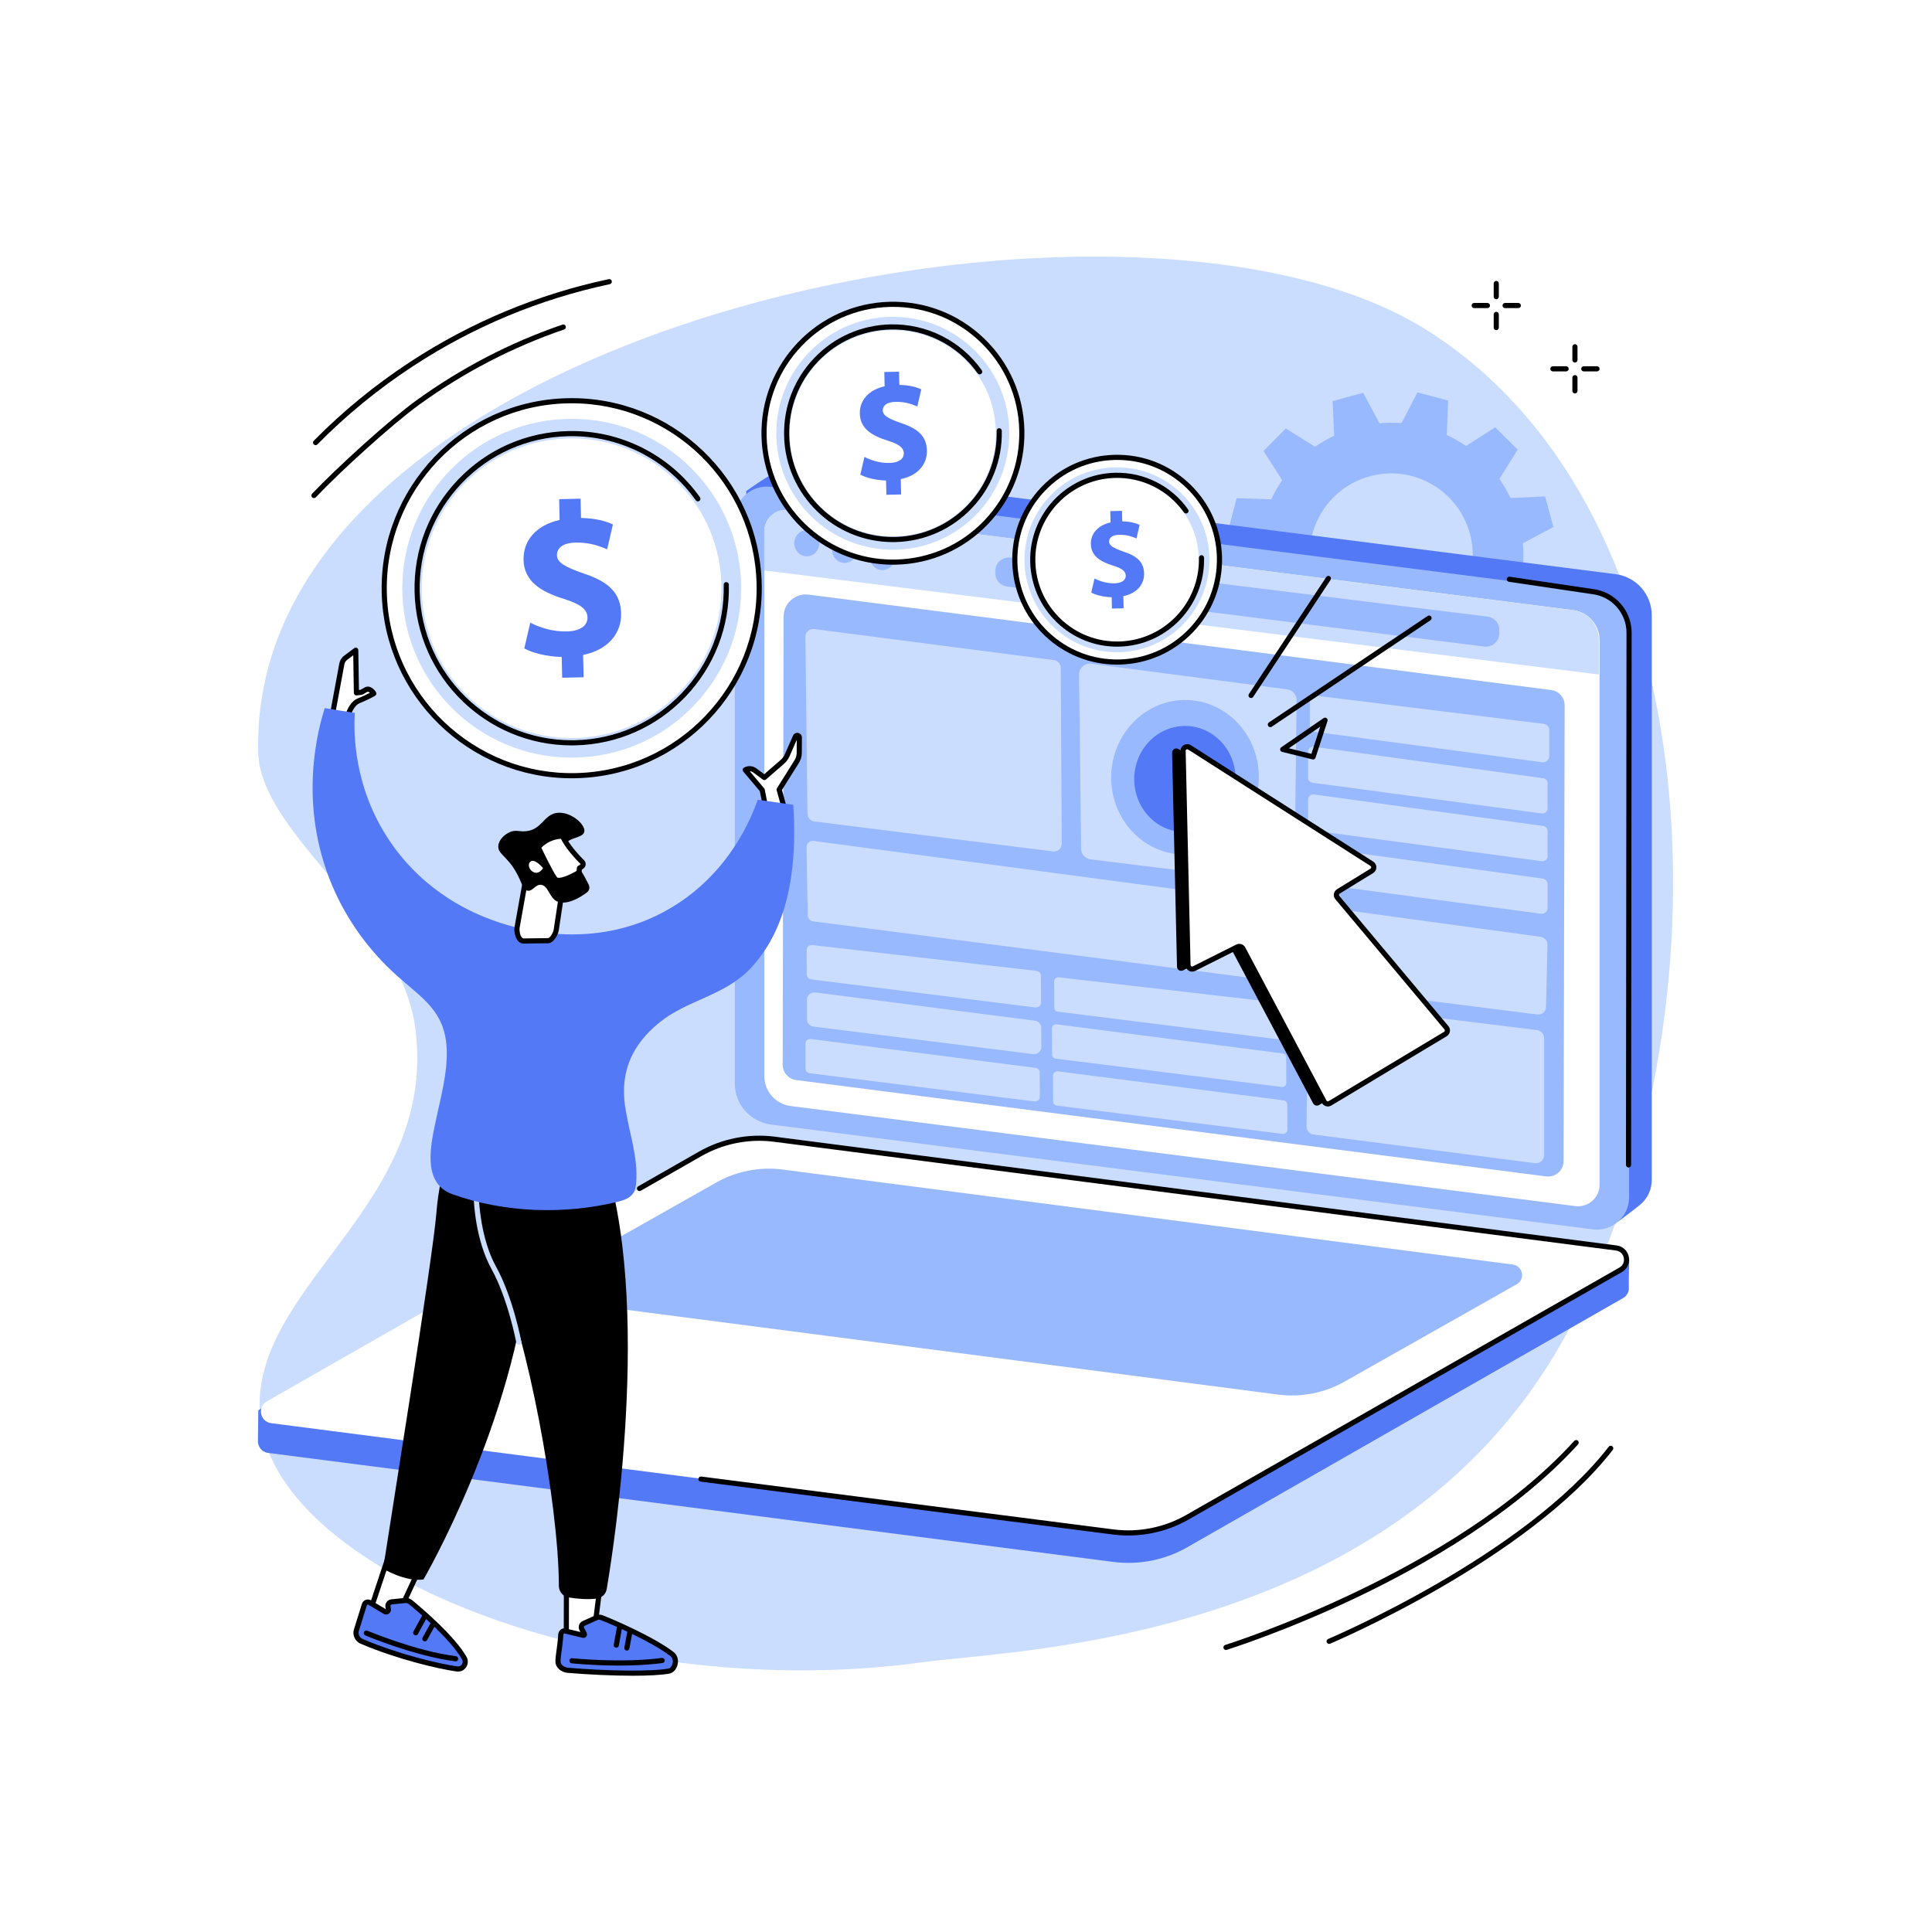 <svg xmlns="http://www.w3.org/2000/svg" xmlns:xlink="http://www.w3.org/1999/xlink" x="0px" y="0px" viewBox="0 0 2500 2500" style="enable-background:new 0 0 2500 2500;" xml:space="preserve"><g id="Background">	<g>		<g>			<rect style="fill:#FFFFFF;" width="2500" height="2500"></rect>		</g>	</g></g><g id="Illustration">	<g id="PPC_campaign_5_">		<path style="fill:#CADDFF;" d="M1195.083,2150.79c119.01-16.481,622.417-24.745,837.023-434.3   c207.113-395.254,192.133-1054.617-188.472-1290.962c-386.378-239.93-1522.656-4.001-1509.516,547.687   c2.576,108.128,185.019,212.042,203.521,358.986c29.252,232.325-223.936,335.738-200.156,508.614   C364.926,2040.317,798.429,2205.721,1195.083,2150.79z"></path>		<g>			<path style="fill:#99B9FF;" d="M2010.163,681.925l-10.827-39.542l-44.731,2.033c-4.146-8.707-8.947-16.962-14.374-24.683    l23.683-37.938l-29.148-28.83l-37.732,24.131c-7.856-5.387-16.145-10.112-24.784-14.128l1.544-44.762l-39.657-10.395    l-20.581,39.706c-9.409-0.736-18.959-0.663-28.564,0.205l-21.038-39.527l-39.542,10.827l2.031,44.732    c-8.706,4.146-16.961,8.947-24.682,14.374l-37.938-23.683l-28.831,29.148l24.131,37.732c-5.387,7.856-10.114,16.145-14.13,24.783    l-44.761-1.543l-10.394,39.657l39.706,20.581c-0.738,9.41-0.663,18.959,0.205,28.563l-39.527,21.038l10.827,39.542l44.731-2.033    c4.146,8.707,8.947,16.963,14.375,24.683l-23.683,37.937l29.147,28.831l37.732-24.131c7.855,5.387,16.145,10.114,24.783,14.13    l-1.543,44.761l39.658,10.394l20.58-39.706c9.41,0.738,18.959,0.663,28.562-0.204l21.04,39.527l39.542-10.828l-2.033-44.731    c8.707-4.146,16.963-8.947,24.684-14.375l37.937,23.683l28.83-29.147l-24.132-37.731c5.388-7.857,10.113-16.146,14.129-24.784    l44.762,1.543l10.395-39.658l-39.706-20.581c0.738-9.409,0.663-18.959-0.205-28.563L2010.163,681.925z M1828.064,819.957    c-56.219,15.393-114.271-17.702-129.664-73.92c-15.393-56.219,17.702-114.271,73.92-129.664s114.271,17.702,129.664,73.92    C1917.378,746.511,1884.282,804.563,1828.064,819.957z"></path>		</g>		<g>			<g>				<path style="fill:#5479F7;" d="M2093.615,1580.909l-1066.563-148.327c-26.78-3.415-46.846-26.203-46.846-53.2l-14.631-743.936     c0,0,24.312-17.527,38.092-24.245c7.012-3.418,15.086-4.916,23.486-3.844l1063.388,135.613     c26.78,3.415,46.846,26.204,46.846,53.2v730.686c0,13.073-5.974,24.6-15.216,32.199     C2113.661,1566.05,2093.615,1580.909,2093.615,1580.909z"></path>				<path style="fill:#99B9FF;" d="M2061.064,1590.791L997.676,1455.178c-26.78-3.415-46.846-26.204-46.846-53.2V671.292     c0-25.109,22.04-44.516,46.947-41.34l1063.389,135.613c26.779,3.415,46.846,26.204,46.846,53.2v730.686     C2108.011,1574.56,2085.972,1593.968,2061.064,1590.791z"></path>				<path d="M2107.31,1510.761c-0.001,0-0.002,0-0.003,0c-1.834-0.002-3.319-1.49-3.317-3.323l0.702-688.676     c0-25.253-18.893-46.709-43.947-49.903l-108.188-16.006c-1.813-0.268-3.066-1.956-2.798-3.77     c0.269-1.814,1.945-3.065,3.77-2.798l108.123,15.997c28.294,3.608,49.68,27.895,49.68,56.484l-0.701,688.679     C2110.627,1509.276,2109.141,1510.761,2107.31,1510.761z"></path>				<path style="fill:#FFFFFF;" d="M2038.465,1560.673l-1015.377-129.49c-19.474-2.484-34.067-19.055-34.067-38.687V687.681     c0-16.77,14.72-29.732,31.355-27.61l1015.376,129.49c19.474,2.483,34.067,19.055,34.067,38.687v704.815     C2069.82,1549.832,2055.1,1562.794,2038.465,1560.673z"></path>			</g>			<g>				<path style="fill:#5479F7;" d="M1440.685,2021.115L347.032,1880.074c-8.56-1.096-13.387-8.263-13.277-15.43     c0.076-4.944,0.476-39.756,0.476-39.756l578.27-330.585c28.973-16.548,66.459-22.939,99.555-18.701l1079.842,139.3     c6.501,0.839,12.074,5.055,14.649,11.083l1.736,4.065c0,0-0.927,29.032-0.551,35.814c0.294,5.302-2.092,10.777-7.648,13.95     l-563.755,322.333C1507.356,2018.695,1473.781,2025.354,1440.685,2021.115z"></path>				<path style="fill:#FFFFFF;" d="M481.543,1858.47l-130.6-16.871c-14.465-1.852-18.27-21.038-5.607-28.271l560.729-320.256     c28.974-16.548,62.549-23.207,95.645-18.969l1089.743,140.774c14.465,1.852,18.27,21.038,5.607,28.271l-560.729,320.256     c-28.973,16.548-62.549,23.207-95.645,18.969L481.543,1858.47L481.543,1858.47z"></path>				<path style="fill:#99B9FF;" d="M1654.044,1804.604l-944.948-122.96c-13.065-1.673-16.502-19.002-5.064-25.534l222.186-125.617     c26.168-14.946,56.494-20.96,86.385-17.132l944.948,122.96c13.065,1.673,16.501,19.001,5.064,25.534l-222.186,125.617     C1714.261,1802.418,1683.936,1808.432,1654.044,1804.604z"></path>				<path d="M1459.944,1986.917c-6.571,0-13.145-0.414-19.681-1.251l-533.657-68.445c-1.819-0.233-3.104-1.897-2.87-3.715     c0.233-1.818,1.887-3.102,3.715-2.87l533.656,68.445c32.173,4.121,65.408-2.47,93.576-18.558l560.729-320.256     c5.473-3.126,6.564-8.571,5.76-12.624c-0.804-4.053-3.89-8.67-10.142-9.471l-1089.747-140.774     c-32.172-4.118-65.403,2.471-93.573,18.558l-78.564,44.871c-1.591,0.911-3.618,0.356-4.529-1.236     c-0.909-1.592-0.356-3.62,1.236-4.529l78.565-44.871c29.413-16.799,64.117-23.682,97.713-19.378l1089.747,140.775     c8.026,1.028,14.232,6.823,15.808,14.765c1.574,7.941-1.949,15.666-8.98,19.681l-560.728,320.256     C1514.285,1979.819,1487.158,1986.916,1459.944,1986.917z"></path>			</g>			<g>				<path style="fill:#CADDFF;" d="M2068.948,872.828v-44.58c0-19.632-14.156-36.204-33.63-38.687L1020.107,660.07     c-16.636-2.121-31.19,10.841-31.19,27.61v50.483L2068.948,872.828z"></path>				<g>					<path style="fill:#99B9FF;" d="M1060.211,703.992c-0.648,9.349-8.426,16.425-17.372,15.805      c-8.946-0.62-15.674-8.701-15.026-18.049c0.648-9.349,8.425-16.425,17.372-15.805      C1054.131,686.562,1060.859,694.643,1060.211,703.992z"></path>					<path style="fill:#99B9FF;" d="M1109.155,712.561c-0.648,9.349-8.426,16.425-17.372,15.805      c-8.946-0.62-15.674-8.701-15.026-18.049c0.648-9.349,8.426-16.425,17.372-15.805      C1103.075,695.131,1109.803,703.213,1109.155,712.561z"></path>					<path style="fill:#99B9FF;" d="M1158.049,721.865c-0.648,9.349-8.426,16.425-17.372,15.805      c-8.946-0.62-15.674-8.701-15.026-18.05c0.648-9.349,8.425-16.424,17.372-15.805S1158.697,712.516,1158.049,721.865z"></path>				</g>				<path style="fill:#99B9FF;" d="M1307.856,721.57l616.879,76.308c8.748,1.082,15.297,8.179,15.296,16.575l-0.001,5.616     c-0.001,10.083-9.32,17.857-19.823,16.535L1303.288,759c-8.79-1.106-15.338-8.28-15.258-16.719l0.041-4.32     C1288.166,727.952,1297.427,720.28,1307.856,721.57z"></path>			</g>			<path style="fill:#99B9FF;" d="M1012.775,1377.505l1.159-579.617c0.035-17.301,15.238-30.649,32.398-28.444l960.89,123.452    c9.977,1.276,17.444,9.78,17.42,19.838l-1.381,589.788c-0.028,12.01-10.583,21.273-22.495,19.743l-970.584-124.688    C1020.122,1396.283,1012.632,1387.647,1012.775,1377.505z"></path>			<g>				<path style="fill:#CADDFF;" d="M1044.88,1053.083l-2.71-228.994c-0.072-6.118,5.286-10.884,11.354-10.098l310.293,40.172     c4.993,0.647,8.74,4.884,8.77,9.919l1.355,227.612c0.036,6.079-5.284,10.801-11.316,10.044l-308.938-38.79     C1048.7,1062.322,1044.94,1058.11,1044.88,1053.083z"></path>				<g>					<path style="fill:#CADDFF;" d="M1398.951,1098.386l-2.623-225.585c-0.099-8.463,7.321-15.051,15.713-13.953l253.664,33.202      c6.987,0.914,12.185,6.909,12.103,13.955l-2.623,222.937c-0.098,8.289-7.378,14.653-15.605,13.641l-248.418-30.554      C1404.25,1111.179,1399.032,1105.349,1398.951,1098.386z"></path>											<ellipse transform="matrix(0.035 -0.999 0.999 0.035 476.064 2502.13)" style="fill:#99B9FF;" cx="1533.001" cy="1004.68" rx="100.076" ry="95.576"></ellipse>											<ellipse transform="matrix(0.035 -0.999 0.999 0.035 473.72 2504.187)" style="fill:#5479F7;" cx="1532.922" cy="1006.916" rx="68.709" ry="65.619"></ellipse>				</g>				<g>					<path style="fill:#CADDFF;" d="M1704.374,900.395l293.077,36.259c4.183,0.518,7.315,3.944,7.315,8.002v33.68      c0,4.898-4.499,8.666-9.541,7.991l-293.076-39.281c-4.143-0.555-7.227-3.965-7.227-7.991v-30.659      C1694.921,903.533,1699.36,899.774,1704.374,900.395z"></path>					<path style="fill:#CADDFF;" d="M1700.293,966.287l296.554,40.766c3.274,0.45,5.706,3.148,5.706,6.331v32.894      c0,3.882-3.566,6.869-7.562,6.333l-296.554-39.747c-3.284-0.44-5.729-3.143-5.729-6.334v-33.913      C1692.707,968.726,1696.289,965.737,1700.293,966.287z"></path>					<path style="fill:#CADDFF;" d="M1700.293,1028.047l296.554,40.766c3.274,0.45,5.706,3.148,5.706,6.33v32.894      c0,3.882-3.566,6.869-7.562,6.334l-296.554-39.747c-3.284-0.44-5.729-3.143-5.729-6.333v-33.913      C1692.707,1030.485,1696.289,1027.496,1700.293,1028.047z"></path>					<path style="fill:#CADDFF;" d="M1701.377,1096.344l294.654,40.505c3.742,0.514,6.521,3.598,6.521,7.235v31.051      c0,4.438-4.076,7.851-8.643,7.239l-294.654-39.492c-3.754-0.503-6.548-3.592-6.548-7.239v-32.063      C1692.707,1099.132,1696.801,1095.715,1701.377,1096.344z"></path>				</g>				<g>					<path style="fill:#CADDFF;" d="M1051.374,1222.924l289.664,33.402c3.352,0.387,5.87,2.987,5.885,6.078l0.173,35.084      c0.019,3.748-3.594,6.645-7.652,6.136l-289.679-36.305c-3.32-0.416-5.798-3.003-5.813-6.07l-0.159-32.181      C1043.776,1225.348,1047.339,1222.459,1051.374,1222.924z"></path>					<path style="fill:#CADDFF;" d="M1055.421,1284.282l283.459,36.471c4.838,0.622,8.442,4.399,8.464,8.87l0.125,25.371      c0.027,5.479-5.255,9.715-11.187,8.971l-283.454-35.525c-4.854-0.609-8.477-4.391-8.499-8.874l-0.13-26.318      C1044.172,1287.756,1049.478,1283.517,1055.421,1284.282z"></path>					<path style="fill:#CADDFF;" d="M1049.373,1344.477l290.612,37.392c3.081,0.396,5.376,2.802,5.39,5.649l0.157,31.968      c0.017,3.489-3.346,6.187-7.125,5.713l-290.607-36.421c-3.091-0.388-5.399-2.797-5.413-5.652l-0.162-32.938      C1042.209,1346.69,1045.588,1343.99,1049.373,1344.477z"></path>					<path style="fill:#CADDFF;" d="M1370.174,1264.68l292.375,33.715c2.678,0.309,4.689,2.386,4.701,4.855l0.185,37.599      c0.015,2.994-2.871,5.308-6.112,4.901l-292.39-36.645c-2.652-0.332-4.631-2.399-4.643-4.849l-0.171-34.67      C1364.105,1266.616,1366.951,1264.308,1370.174,1264.68z"></path>					<path style="fill:#CADDFF;" d="M1367.39,1325.526l292.273,37.606c2.674,0.344,4.665,2.431,4.677,4.901l0.165,33.499      c0.015,3.027-2.904,5.368-6.182,4.957l-292.268-36.629c-2.682-0.336-4.684-2.426-4.696-4.904l-0.17-34.475      C1361.175,1327.446,1364.106,1325.104,1367.39,1325.526z"></path>					<path style="fill:#CADDFF;" d="M1369.217,1386.347l291.467,37.502c2.871,0.37,5.01,2.61,5.023,5.264l0.161,32.756      c0.016,3.252-3.118,5.765-6.639,5.324l-291.462-36.528c-2.881-0.361-5.031-2.606-5.044-5.267l-0.166-33.729      C1362.541,1388.409,1365.69,1385.893,1369.217,1386.347z"></path>				</g>				<path style="fill:#CADDFF;" d="M1052.775,1088.172l593.115,78.986c3.995,0.532,6.98,3.94,6.98,7.971v85.617     c0,4.851-4.262,8.597-9.073,7.975l-591.559-76.504c-3.955-0.512-6.938-3.845-7.009-7.833l-1.557-88.099     C1043.587,1091.365,1047.898,1087.522,1052.775,1088.172z"></path>				<path style="fill:#CADDFF;" d="M1703.744,1172.646l289.802,39.581c5.131,0.701,8.92,5.14,8.807,10.318l-1.765,80.312     c-0.133,6.042-5.466,10.641-11.462,9.883l-286.558-36.208c-5.024-0.635-8.82-4.864-8.909-9.927l-1.479-83.685     C1692.069,1176.674,1697.555,1171.801,1703.744,1172.646z"></path>				<path style="fill:#CADDFF;" d="M1690.616,1457.463l1.938-149.226c0.082-6.289,5.609-11.113,11.851-10.344l284.451,35.041     c5.293,0.652,9.27,5.148,9.27,10.481v151.272c0,6.371-5.599,11.292-11.917,10.473l-286.389-37.086     C1694.504,1467.385,1690.547,1462.823,1690.616,1457.463z"></path>			</g>		</g>		<g>			<g>				<g>											<ellipse transform="matrix(0.707 -0.707 0.707 0.707 -88.719 1234.302)" style="fill:#FFFFFF;" cx="1445.575" cy="724.244" rx="132.429" ry="132.429"></ellipse>					<path d="M1445.492,859.993c-35.063,0-68.211-13.269-93.659-37.566c-26.225-25.039-41.131-58.793-41.969-95.043      c-0.84-36.25,12.489-70.657,37.528-96.883c25.04-26.226,58.793-41.131,95.043-41.97c36.243-0.838,70.656,12.489,96.883,37.528      c26.225,25.039,41.131,58.793,41.969,95.043c0.84,36.25-12.489,70.657-37.528,96.883c-25.04,26.226-58.793,41.131-95.043,41.97      C1447.64,859.981,1446.564,859.993,1445.492,859.993z M1445.654,595.134c-1.021,0-2.041,0.012-3.066,0.036      c-34.477,0.798-66.58,14.974-90.395,39.917c-23.814,24.943-36.49,57.667-35.693,92.144      c0.799,34.477,14.975,66.58,39.917,90.395c24.944,23.814,57.672,36.489,92.144,35.693c34.477-0.798,66.58-14.975,90.395-39.918      c23.814-24.943,36.49-57.667,35.693-92.144c-0.799-34.477-14.975-66.58-39.917-90.394      C1510.53,607.755,1479,595.134,1445.654,595.134z"></path>				</g>									<ellipse transform="matrix(0.707 -0.707 0.707 0.707 -88.719 1234.302)" style="fill:#CADDFF;" cx="1445.575" cy="724.244" rx="119.669" ry="119.669"></ellipse>									<ellipse transform="matrix(0.707 -0.707 0.707 0.707 -88.719 1234.302)" style="fill:#FFFFFF;" cx="1445.575" cy="724.244" rx="105.852" ry="105.852"></ellipse>				<path d="M1445.506,836.767c-29.063,0-56.54-10.999-77.634-31.139c-21.738-20.755-34.094-48.734-34.788-78.781     c-1.435-62.028,47.86-113.659,109.888-115.095c37.455-0.869,72.727,16.867,94.425,47.435c1.061,1.495,0.71,3.568-0.786,4.629     c-1.494,1.061-3.566,0.71-4.628-0.785c-20.42-28.767-53.61-45.462-88.858-44.641c-58.368,1.351-104.755,49.935-103.405,108.304     c0.655,28.275,12.281,54.602,32.736,74.133c20.457,19.53,47.285,29.927,75.568,29.272     c58.368-1.351,104.755-49.936,103.404-108.304c-0.042-1.833,1.409-3.353,3.242-3.396c1.858-0.023,3.353,1.409,3.396,3.242     c1.435,62.028-47.86,113.659-109.889,115.095C1447.287,836.756,1446.394,836.767,1445.506,836.767z"></path>				<path style="fill:#5479F7;" d="M1438.843,787.487l-0.34-14.682c-10.365-0.224-20.474-2.773-26.426-6.037l4.217-18.189     c6.573,3.405,15.767,6.439,25.812,6.206c8.809-0.204,14.758-3.743,14.615-9.925c-0.136-5.872-5.168-9.467-16.693-13.066     c-16.665-5.181-28.126-12.647-28.473-27.638c-0.315-13.6,9.02-24.485,25.482-28.113l-0.34-14.682l15.145-0.351l0.315,13.6     c10.365,0.224,17.37,2.227,22.527,4.581l-4.078,17.567c-4.057-1.607-11.249-4.997-22.376-4.739     c-10.045,0.233-13.191,4.635-13.09,8.962c0.118,5.1,5.602,8.22,18.853,12.862c18.541,6.065,26.155,14.393,26.477,28.302     c0.318,13.754-9.146,25.725-26.847,29.227l0.365,15.763L1438.843,787.487z"></path>			</g>			<g>				<g>											<ellipse transform="matrix(0.707 -0.707 0.707 0.707 -57.97 981.23)" style="fill:#FFFFFF;" cx="1155.464" cy="560.591" rx="166.821" ry="166.821"></ellipse>					<path d="M1155.408,730.732c-92.005,0.001-167.899-73.747-170.039-166.204c-2.17-93.791,72.368-171.861,166.158-174.032      c45.454-1.047,88.558,15.653,121.429,47.036c32.87,31.383,51.551,73.688,52.603,119.122l0,0      c1.052,45.434-15.652,88.558-47.035,121.428c-31.383,32.87-73.689,51.552-119.123,52.603      C1158.067,730.716,1156.735,730.732,1155.408,730.732z M1155.563,397.089c-1.294,0-2.585,0.015-3.883,0.045      c-90.13,2.086-161.759,77.109-159.674,167.24c2.056,88.843,74.997,159.71,163.403,159.718c1.281,0,2.55-0.015,3.837-0.044      c43.662-1.01,84.316-18.963,114.474-50.551c30.159-31.587,46.211-73.029,45.2-116.69l0,0      c-1.011-43.661-18.963-84.315-50.551-114.474C1237.722,413.072,1197.792,397.089,1155.563,397.089z"></path>				</g>									<ellipse transform="matrix(0.707 -0.707 0.707 0.707 -57.97 981.23)" style="fill:#CADDFF;" cx="1155.464" cy="560.591" rx="150.747" ry="150.747"></ellipse>									<ellipse transform="matrix(0.707 -0.707 0.707 0.707 -57.97 981.23)" style="fill:#FFFFFF;" cx="1155.464" cy="560.591" rx="133.342" ry="133.342"></ellipse>				<path d="M1155.419,701.473c-76.183,0.001-139.026-61.065-140.798-137.623c-0.871-37.621,12.96-73.329,38.947-100.547     c25.986-27.217,61.017-42.687,98.638-43.557c46.816-1.08,91.056,21.117,118.226,59.392c1.061,1.495,0.71,3.568-0.786,4.629     c-1.495,1.061-3.567,0.709-4.629-0.785c-25.89-36.472-67.956-57.629-112.658-56.597c-35.849,0.83-69.228,15.569-93.989,41.504     c-24.762,25.935-37.942,59.96-37.112,95.808c1.689,72.945,61.577,131.13,134.163,131.137c1.051,0,2.093-0.012,3.15-0.036     c74.001-1.713,132.812-63.311,131.1-137.313c-0.042-1.833,1.409-3.353,3.242-3.396c1.851-0.038,3.353,1.409,3.396,3.242     c1.797,77.662-59.923,142.306-137.584,144.104C1157.62,701.46,1156.517,701.473,1155.419,701.473z"></path>				<path style="fill:#5479F7;" d="M1146.984,640.258l-0.428-18.495c-13.057-0.282-25.792-3.494-33.289-7.605l5.313-22.912     c8.28,4.288,19.861,8.111,32.515,7.818c11.097-0.257,18.591-4.716,18.411-12.503c-0.171-7.397-6.51-11.926-21.028-16.459     c-20.993-6.526-35.43-15.932-35.867-34.815c-0.397-17.132,11.363-30.844,32.099-35.414l-0.428-18.494l19.078-0.441l0.396,17.132     c13.057,0.282,21.881,2.805,28.378,5.771l-5.137,22.129c-5.111-2.024-14.171-6.294-28.187-5.97     c-12.654,0.293-16.616,5.838-16.49,11.289c0.149,6.424,7.057,10.355,23.749,16.202c23.356,7.64,32.948,18.131,33.353,35.652     c0.401,17.326-11.521,32.406-33.819,36.818l0.46,19.857L1146.984,640.258z"></path>			</g>			<g>				<g>											<ellipse transform="matrix(0.707 -0.707 0.707 0.707 -321.533 746.046)" style="fill:#FFFFFF;" cx="739.791" cy="761.147" rx="242.618" ry="242.618"></ellipse>					<path d="M739.71,1007.086c-132.992,0-242.697-106.602-245.79-240.248C490.781,631.263,598.526,518.413,734.1,515.275      c135.633-3.127,248.425,104.608,251.562,240.181c3.138,135.574-104.606,248.424-240.18,251.562      C743.554,1007.063,741.629,1007.086,739.71,1007.086z M739.868,521.848c-1.875,0-3.73,0.021-5.615,0.065      c-131.914,3.053-236.749,112.857-233.697,244.771c3.053,131.914,112.801,236.701,244.771,233.697      c131.914-3.054,236.749-112.857,233.697-244.771C976.015,625.581,869.259,521.848,739.868,521.848z"></path>				</g>				<circle style="fill:#CADDFF;" cx="739.791" cy="761.147" r="219.241"></circle>									<ellipse transform="matrix(0.707 -0.707 0.707 0.707 -321.533 746.046)" style="fill:#FFFFFF;" cx="739.791" cy="761.147" rx="193.927" ry="193.927"></ellipse>				<path d="M739.725,964.533c-109.981,0-200.706-88.158-203.264-198.68c-1.257-54.311,18.71-105.862,56.226-145.155     c37.515-39.293,88.086-61.625,142.398-62.882c67.62-1.571,131.455,30.487,170.678,85.742c1.061,1.495,0.71,3.568-0.786,4.629     c-1.493,1.061-3.566,0.709-4.628-0.785c-37.944-53.454-99.638-84.462-165.111-82.948     c-52.538,1.216-101.458,22.819-137.749,60.829c-36.291,38.01-55.607,87.878-54.392,140.416     c2.475,106.908,90.248,192.184,196.629,192.194c1.541,0,3.068-0.018,4.617-0.053c52.538-1.216,101.459-22.819,137.749-60.829     c36.291-38.01,55.607-87.878,54.391-140.416c-0.042-1.833,1.409-3.353,3.242-3.396c1.839-0.032,3.353,1.409,3.395,3.242     c1.257,54.311-18.71,105.861-56.227,145.154c-37.515,39.293-88.086,61.625-142.397,62.882     C742.903,964.515,741.311,964.533,739.725,964.533z"></path>				<path style="fill:#5479F7;" d="M727.458,877.013l-0.623-26.898c-18.99-0.41-37.511-5.081-48.414-11.061l7.727-33.323     c12.042,6.237,28.886,11.796,47.289,11.37c16.138-0.373,27.037-6.858,26.775-18.184c-0.249-10.759-9.467-17.344-30.582-23.938     c-30.532-9.492-51.529-23.17-52.164-50.634c-0.577-24.916,16.526-44.858,46.684-51.505l-0.622-26.898l27.746-0.642l0.577,24.916     c18.99,0.41,31.823,4.079,41.271,8.393l-7.47,32.184c-7.433-2.944-20.609-9.154-40.995-8.683     c-18.403,0.426-24.166,8.491-23.982,16.419c0.216,9.343,10.263,15.06,34.54,23.563c33.968,11.112,47.918,26.369,48.508,51.852     c0.583,25.199-16.755,47.13-49.185,53.546l0.668,28.88L727.458,877.013z"></path>			</g>		</g>		<g>			<path d="M1516.707,973.969l6.331,277.012c0.09,3.941,4.254,6.445,7.777,4.677l56.226-28.208c2.609-1.309,5.785-0.294,7.153,2.284    l105.062,198.105c1.442,2.719,4.87,3.672,7.509,2.088l149.359-89.685c2.829-1.699,3.471-5.523,1.352-8.052l-141.138-168.465    c-2.105-2.512-1.488-6.307,1.304-8.024l43.278-26.604c3.376-2.076,3.418-6.969,0.077-9.101l-236.03-150.676    C1521.344,967.008,1516.609,969.674,1516.707,973.969z"></path>			<g>				<path style="fill:#FFFFFF;" d="M1530.926,971.731l6.331,277.012c0.09,3.941,4.254,6.445,7.777,4.677l56.226-28.208     c2.609-1.309,5.785-0.295,7.152,2.284l105.063,198.105c1.442,2.719,4.87,3.672,7.509,2.088l149.359-89.685     c2.829-1.699,3.471-5.523,1.352-8.052l-141.138-168.465c-2.105-2.512-1.488-6.307,1.304-8.023l43.277-26.604     c3.377-2.076,3.418-6.969,0.077-9.101l-236.03-150.676C1535.563,964.769,1530.828,967.435,1530.926,971.731z"></path>				<path d="M1718.209,1431.771c-0.778,0-1.557-0.104-2.317-0.314c-2.287-0.636-4.237-2.203-5.35-4.3l-105.062-198.105     c-0.518-0.976-1.74-1.369-2.732-0.872l-56.224,28.208c-2.679,1.343-5.811,1.224-8.375-0.32c-2.568-1.544-4.141-4.254-4.21-7.249     l-6.33-277.012v0.001c-0.073-3.216,1.622-6.194,4.424-7.771c2.804-1.577,6.23-1.482,8.939,0.248L1777,1114.959     c2.538,1.62,4.04,4.386,4.014,7.397c-0.025,3.012-1.571,5.752-4.138,7.33l-43.278,26.604c-0.696,0.428-0.894,1.072-0.95,1.417     c-0.056,0.346-0.073,1.021,0.452,1.647l141.139,168.465c1.634,1.951,2.33,4.51,1.908,7.02c-0.421,2.51-1.914,4.701-4.097,6.011     l-149.359,89.684C1721.333,1431.35,1719.776,1431.771,1718.209,1431.771z M1603.625,1221.334c3.13,0,6.172,1.685,7.72,4.607     l105.062,198.104c0.36,0.677,0.946,0.927,1.263,1.015c0.314,0.088,0.947,0.176,1.603-0.217l149.36-89.685     c0.705-0.424,0.908-1.07,0.966-1.418c0.058-0.348,0.078-1.026-0.451-1.656l-141.139-168.465     c-1.623-1.939-2.321-4.481-1.916-6.976c0.406-2.495,1.874-4.684,4.026-6.008l43.278-26.604c0.873-0.536,0.974-1.389,0.977-1.729     c0.002-0.342-0.084-1.194-0.948-1.745l-236.03-150.676c-0.936-0.598-1.786-0.241-2.109-0.059     c-0.322,0.182-1.069,0.723-1.044,1.833v0.001l6.331,277.012c0.024,1.019,0.703,1.535,0.994,1.71     c0.291,0.175,1.064,0.534,1.975,0.075l56.225-28.208C1601.002,1221.627,1602.322,1221.334,1603.625,1221.334z"></path>			</g>		</g>		<g>			<g>				<path d="M1699.125,982.75c-0.265,0-0.532-0.031-0.799-0.098l-39.304-9.716c-1.269-0.313-2.235-1.341-2.469-2.627     c-0.234-1.285,0.306-2.588,1.382-3.329l54.802-37.766c1.171-0.807,2.729-0.779,3.87,0.073c1.141,0.852,1.611,2.336,1.169,3.69     l-15.498,47.482C1701.825,981.852,1700.53,982.75,1699.125,982.75z M1667.777,968.261l29.148,7.205l11.493-35.212     L1667.777,968.261z"></path>				<path d="M1643.83,940.889c-1.07,0-2.12-0.516-2.76-1.471c-1.021-1.522-0.615-3.585,0.908-4.606l205.414-137.765     c1.52-1.021,3.586-0.615,4.606,0.908c1.021,1.523,0.615,3.585-0.908,4.606l-205.414,137.765     C1645.109,940.707,1644.466,940.889,1643.83,940.889z"></path>				<path d="M1618.857,903.225c-0.629,0-1.265-0.178-1.827-0.551c-1.53-1.011-1.95-3.071-0.939-4.6l100.107-151.405     c1.011-1.529,3.071-1.95,4.6-0.938c1.53,1.011,1.95,3.071,0.939,4.6L1621.63,901.736     C1620.991,902.702,1619.934,903.225,1618.857,903.225z"></path>			</g>			<g>				<g>					<path d="M406.225,644.521c-0.819,0-1.641-0.302-2.282-0.91c-1.331-1.261-1.388-3.362-0.127-4.693      c31.572-33.32,98.813-94.628,134.961-120.788c58.163-42.092,121.778-75.09,189.078-98.078c1.739-0.593,3.622,0.334,4.215,2.068      c0.593,1.735-0.333,3.622-2.069,4.215c-66.675,22.775-129.702,55.47-187.331,97.175      c-35.87,25.958-102.655,86.859-134.033,119.976C407.984,644.174,407.105,644.521,406.225,644.521z"></path>					<path d="M408.347,576.038c-0.842,0-1.684-0.318-2.33-0.955c-1.307-1.287-1.322-3.388-0.035-4.694      c37.544-38.106,79.441-72.404,124.528-101.941c78.873-51.672,165.404-87.746,257.19-107.221      c1.793-0.382,3.556,0.765,3.937,2.559c0.38,1.793-0.765,3.556-2.558,3.936c-90.978,19.303-176.749,55.061-254.931,106.28      c-44.693,29.279-86.223,63.276-123.436,101.047C410.062,575.707,409.205,576.038,408.347,576.038z"></path>				</g>			</g>			<g>				<path d="M2037.963,469.161c-1.834,0-3.32-1.486-3.32-3.32v-17.164c0-1.833,1.486-3.32,3.32-3.32c1.834,0,3.32,1.486,3.32,3.32     v17.164C2041.283,467.674,2039.797,469.161,2037.963,469.161z"></path>				<path d="M2037.963,509.143c-1.834,0-3.32-1.486-3.32-3.32V488.66c0-1.833,1.486-3.32,3.32-3.32c1.834,0,3.32,1.486,3.32,3.32     v17.164C2041.283,507.657,2039.797,509.143,2037.963,509.143z"></path>				<path d="M2026.553,480.57h-17.164c-1.834,0-3.32-1.487-3.32-3.32c0-1.833,1.486-3.32,3.32-3.32h17.164     c1.834,0,3.32,1.486,3.32,3.32C2029.873,479.084,2028.387,480.57,2026.553,480.57z"></path>				<path d="M2066.537,480.57h-17.164c-1.834,0-3.32-1.487-3.32-3.32c0-1.833,1.486-3.32,3.32-3.32h17.164     c1.834,0,3.32,1.486,3.32,3.32C2069.856,479.084,2068.37,480.57,2066.537,480.57z"></path>			</g>			<g>				<path d="M1936.157,387.255c-1.834,0-3.32-1.487-3.32-3.32v-17.164c0-1.833,1.486-3.32,3.32-3.32c1.834,0,3.32,1.487,3.32,3.32     v17.164C1939.477,385.768,1937.991,387.255,1936.157,387.255z"></path>				<path d="M1936.157,427.238c-1.834,0-3.32-1.486-3.32-3.32v-17.164c0-1.833,1.486-3.32,3.32-3.32c1.834,0,3.32,1.486,3.32,3.32     v17.164C1939.477,425.751,1937.991,427.238,1936.157,427.238z"></path>				<path d="M1924.747,398.664h-17.164c-1.834,0-3.32-1.487-3.32-3.32c0-1.833,1.486-3.32,3.32-3.32h17.164     c1.834,0,3.32,1.486,3.32,3.32C1928.067,397.178,1926.581,398.664,1924.747,398.664z"></path>				<path d="M1964.73,398.664h-17.164c-1.834,0-3.32-1.487-3.32-3.32c0-1.833,1.486-3.32,3.32-3.32h17.164     c1.834,0,3.32,1.486,3.32,3.32C1968.05,397.178,1966.564,398.664,1964.73,398.664z"></path>			</g>			<g>				<path d="M1586.395,2135.052c-1.416,0-2.728-0.913-3.17-2.336c-0.544-1.751,0.435-3.611,2.186-4.155     c2.953-0.917,297.155-93.707,451.688-264.055c1.23-1.358,3.331-1.461,4.689-0.229c1.358,1.232,1.46,3.332,0.228,4.69     c-81.442,89.777-200.737,157.306-286.47,198.146c-92.813,44.213-167.423,67.558-168.166,67.789     C1587.053,2135.003,1586.721,2135.052,1586.395,2135.052z"></path>				<path d="M1719.879,2127.188c-1.297,0-2.53-0.766-3.063-2.037c-0.709-1.691,0.086-3.636,1.778-4.345     c2.525-1.059,253.835-107.553,363.082-248.738c1.126-1.45,3.208-1.716,4.658-0.594c1.45,1.122,1.716,3.207,0.594,4.657     c-110.325,142.576-363.225,249.732-365.766,250.798C1720.743,2127.104,1720.307,2127.188,1719.879,2127.188z"></path>			</g>		</g>		<g>			<g>				<g>					<g>						<polygon style="fill:#FFFFFF;" points="732.957,2045.928 732.783,2129.451 766.838,2128.245 776.976,2048.474       "></polygon>						<path d="M732.783,2132.771c-0.86,0-1.688-0.334-2.308-0.934c-0.648-0.627-1.013-1.491-1.011-2.393l0.174-83.524       c0.002-0.913,0.379-1.784,1.044-2.41c0.664-0.625,1.567-0.95,2.467-0.897l44.019,2.546c0.919,0.053,1.775,0.485,2.362,1.193       c0.588,0.708,0.856,1.627,0.739,2.541l-10.137,79.772c-0.204,1.614-1.55,2.842-3.175,2.899l-34.056,1.206       C732.86,2132.771,732.822,2132.771,732.783,2132.771z M736.269,2049.445l-0.159,76.567l27.791-0.984l9.334-73.445       L736.269,2049.445z"></path>					</g>					<g>						<path style="fill:#5479F7;" d="M722.076,2150.271c-0.175-7.782,2.759-19.859,3.568-35.105       c0.172-3.244,3.119-5.577,6.206-4.564l22.806,5.494c1.116,0.269,2.023-0.909,1.479-1.92l-3.311-6.142       c-1.468-2.723-0.315-6.119,2.507-7.385l15.927-7.147c2.356-1.06,5.032-1.133,7.443-0.204       c14.314,5.511,66.196,28.003,90.899,47.092c8.26,6.383,3.641,20.611-4.137,22.011c-23.412,4.215-80.332,3.198-130.811-1.059       C728.549,2160.826,722.214,2156.395,722.076,2150.271z"></path>						<path d="M818.884,2168.395c-26.505,0-57.771-1.49-84.51-3.746c-7.533-0.636-15.433-6.159-15.615-14.303       c-0.093-4.122,0.609-9.222,1.424-15.127c0.818-5.943,1.746-12.678,2.147-20.229c0.141-2.654,1.496-5.109,3.625-6.567       c1.997-1.367,4.465-1.735,6.786-1.021l18.355,4.421l-1.193-2.214c-1.136-2.106-1.347-4.615-0.577-6.881       c0.77-2.267,2.464-4.128,4.648-5.108l15.926-7.147c3.182-1.431,6.732-1.53,9.996-0.273       c11.936,4.596,65.777,27.504,91.735,47.563c4.734,3.659,6.7,9.917,5.13,16.333c-1.499,6.128-5.703,10.671-10.708,11.572       C855.414,2167.583,838.445,2168.395,818.884,2168.395z M730.381,2113.682c-0.239,0-0.462,0.073-0.676,0.219       c-0.435,0.298-0.713,0.836-0.745,1.44c-0.416,7.829-1.365,14.711-2.201,20.783c-0.775,5.624-1.445,10.48-1.364,14.072l0,0       c0.095,4.214,5.007,7.454,9.536,7.836c53.683,4.529,108.333,4.991,129.945,1.1c2.35-0.423,4.585-3.144,5.435-6.615       c0.357-1.457,1.213-6.448-2.739-9.501c-25.328-19.571-78.306-42.094-90.063-46.62c-1.595-0.615-3.333-0.567-4.889,0.133       l-15.929,7.148c-0.695,0.312-0.974,0.876-1.079,1.185c-0.105,0.309-0.227,0.927,0.134,1.595l3.31,6.143       c0.869,1.611,0.709,3.589-0.408,5.04c-1.116,1.451-2.991,2.113-4.769,1.682l-23.064-5.566       C730.665,2113.706,730.52,2113.682,730.381,2113.682z"></path>					</g>					<path d="M801.131,2155.216c-33.684,0-60.995-2.846-61.411-2.891c-1.823-0.194-3.143-1.829-2.95-3.652      c0.193-1.824,1.833-3.149,3.653-2.95c0.632,0.067,63.682,6.631,115.974-0.365c1.814-0.243,3.486,1.032,3.73,2.85      c0.243,1.817-1.033,3.488-2.851,3.731C838.823,2154.408,819.072,2155.216,801.131,2155.216z"></path>					<path d="M811.188,2135.839c-0.202,0-0.406-0.018-0.613-0.057c-1.803-0.337-2.99-2.071-2.654-3.873l4.221-22.609      c0.336-1.802,2.061-2.991,3.873-2.654c1.803,0.336,2.99,2.07,2.654,3.873l-4.221,22.61      C814.151,2134.725,812.756,2135.839,811.188,2135.839z"></path>					<path d="M797.463,2132.146c-0.198,0-0.399-0.018-0.6-0.054c-1.804-0.329-3-2.058-2.67-3.862l4.392-24.074      c0.328-1.804,2.062-2.997,3.861-2.67c1.803,0.329,3,2.058,2.67,3.862l-4.392,24.075      C800.433,2131.023,799.035,2132.146,797.463,2132.146z"></path>				</g>				<g>					<g>						<polygon style="fill:#FFFFFF;" points="502.685,2013.835 476.28,2093.075 508.99,2102.629 545.762,2023.414       "></polygon>						<path d="M508.99,2105.949c-0.308,0-0.621-0.043-0.931-0.134l-32.71-9.554c-0.867-0.253-1.592-0.847-2.01-1.646       c-0.419-0.799-0.494-1.734-0.209-2.59l26.405-79.24c0.538-1.614,2.208-2.557,3.87-2.192l43.078,9.579       c0.981,0.218,1.811,0.869,2.255,1.771c0.445,0.901,0.458,1.955,0.034,2.867l-36.772,79.215       C511.445,2105.223,510.255,2105.949,508.99,2105.949z M480.519,2090.855l26.662,7.787l33.833-72.883l-36.127-8.033       L480.519,2090.855z"></path>					</g>					<g>						<path style="fill:#5479F7;" d="M461.211,2109.249c2.303-7.431,5.801-18.664,10.292-32.919       c0.976-3.098,4.713-4.314,7.325-2.384l19.164,11.442c2.261,1.35,5.062-0.582,4.604-3.175l-0.561-3.175       c-0.538-3.046,1.623-5.908,4.701-6.224l17.366-1.782c2.564-0.263,5.126,0.502,7.118,2.137       c11.841,9.713,53.914,45.262,69.513,72.317c3.948,6.847-1.605,15.247-9.43,14.133c-23.561-3.355-76.729-15.797-123.329-35.707       C462.293,2121.484,459.383,2115.149,461.211,2109.249z"></path>						<path d="M592.668,2163.035c-0.606,0-1.219-0.043-1.834-0.13c-24.142-3.438-77.131-15.846-124.166-35.941       c-7.261-3.102-10.971-11.141-8.628-18.698l0,0c2.304-7.434,5.803-18.672,10.297-32.933c0.78-2.476,2.719-4.434,5.188-5.237       c2.411-0.785,5.06-0.382,7.126,1.073l18.582,11.094l-0.467-2.646c-0.417-2.357,0.172-4.804,1.615-6.715       c1.443-1.91,3.635-3.145,6.016-3.389l17.365-1.782c3.474-0.358,6.87,0.664,9.563,2.872       c12.492,10.247,54.477,45.81,70.284,73.225c2.484,4.308,2.305,9.532-0.468,13.633       C600.748,2160.996,596.849,2163.035,592.668,2163.035z M464.382,2110.231c-1.331,4.297,0.773,8.866,4.895,10.627       c46.444,19.843,98.7,32.085,122.493,35.473c2.355,0.336,4.545-0.634,5.87-2.591c1.358-2.009,1.44-4.475,0.216-6.596       c-15.246-26.442-56.471-61.342-68.743-71.408c-1.314-1.078-2.974-1.573-4.674-1.401l-17.366,1.782       c-0.757,0.077-1.198,0.526-1.395,0.786c-0.197,0.26-0.507,0.809-0.375,1.558l0.561,3.175c0.441,2.495-0.58,4.938-2.666,6.376       c-2.086,1.439-4.734,1.525-6.909,0.226l-19.436-11.623c-0.51-0.376-1.019-0.29-1.275-0.207       c-0.258,0.084-0.72,0.315-0.91,0.918C470.181,2091.576,466.684,2102.803,464.382,2110.231L464.382,2110.231z"></path>					</g>					<path d="M589.576,2149.748c-0.138,0-0.279-0.009-0.419-0.026c-52.539-6.628-115.78-33.196-116.413-33.463      c-1.688-0.714-2.478-2.662-1.764-4.351c0.713-1.69,2.663-2.476,4.351-1.765c0.624,0.264,63.04,26.48,114.656,32.991      c1.82,0.23,3.108,1.89,2.879,3.709C592.653,2148.521,591.224,2149.748,589.576,2149.748z"></path>					<path d="M549.746,2123.938c-0.543,0-1.091-0.133-1.6-0.413c-1.605-0.886-2.188-2.905-1.303-4.511l11.109-20.139      c0.886-1.605,2.903-2.189,4.511-1.303c1.605,0.886,2.188,2.905,1.303,4.511l-11.109,20.139      C552.051,2123.319,550.916,2123.938,549.746,2123.938z"></path>					<path d="M537.875,2116.119c-0.538,0-1.083-0.131-1.589-0.407c-1.609-0.879-2.2-2.896-1.322-4.505l11.733-21.476      c0.878-1.609,2.897-2.2,4.505-1.322c1.609,0.879,2.2,2.896,1.322,4.505l-11.733,21.476      C540.189,2115.494,539.05,2116.119,537.875,2116.119z"></path>				</g>				<g>					<path d="M591.673,1454.647c0,0-22.551,56.374-26.912,114.152c-4.361,57.778-63.723,425.568-68.977,461.132      c0,0,29.309,17.539,52.252,13.833c0,0,118.091-202.955,136.977-411.7c17.43-192.652,14.882-176.932,14.882-176.932      L591.673,1454.647z"></path>					<path d="M617.11,1474.205c0,0-7.23,104.168,28.927,177.789c34.769,70.795,76.934,292.263,77.149,400.173      c0.015,7.403,5.333,13.724,12.641,14.91c10.058,1.633,24.372,3.152,36.702,1.422c6.442-0.904,11.494-5.975,12.583-12.389      c10.416-61.351,62.818-399.402-13.165-583.367L617.11,1474.205z"></path>					<path style="fill:#CADDFF;" d="M671.371,1740.106c-1.568,0-2.962-1.115-3.26-2.712c-0.105-0.562-10.726-56.637-32.165-95.399      c-20.711-37.446-22.67-86.634-22.743-88.709c-0.065-1.832,1.368-3.369,3.2-3.435c1.834-0.048,3.37,1.367,3.435,3.2      c0.017,0.493,1.991,49.701,21.918,85.73c21.968,39.718,32.447,95.06,32.882,97.396c0.336,1.802-0.853,3.536-2.655,3.872      C671.778,1740.088,671.572,1740.106,671.371,1740.106z"></path>				</g>			</g>			<g>				<g>					<path style="fill:#FFFFFF;" d="M1008.206,1021.705l22.735-36.212c2.122-3.381,3.26-7.287,3.286-11.278l0.127-19.848      c0.018-2.93-3.988-3.786-5.168-1.105l-10.612,24.097c-1.495,3.395-3.744,6.406-6.575,8.803l-22.947,19.928l-12.293-9.154      c-3.625-2.7-8.506-2.991-12.426-0.742l0,0l21.982,26.085l6.2,31.826l23.631-3.885L1008.206,1021.705z"></path>					<path d="M992.511,1057.424c-1.562,0-2.947-1.104-3.255-2.685l-6.036-30.98l-21.426-25.426c-0.634-0.753-0.902-1.747-0.73-2.717      c0.171-0.969,0.764-1.812,1.618-2.302c5.068-2.909,11.375-2.531,16.061,0.959l10.15,7.558l20.93-18.176      c2.464-2.086,4.428-4.717,5.714-7.635l10.612-24.096c1.164-2.641,3.943-4.066,6.766-3.46c2.821,0.603,4.779,3.039,4.76,5.924      l-0.127,19.848c-0.029,4.612-1.34,9.115-3.793,13.022l-21.956,34.97l7.544,27.1c0.254,0.909,0.108,1.882-0.4,2.677      c-0.507,0.795-1.329,1.336-2.26,1.49l-23.63,3.885C992.871,1057.409,992.69,1057.424,992.511,1057.424z M970.205,998.01      l18.647,22.128c0.364,0.432,0.612,0.95,0.72,1.504l5.585,28.662l16.797-2.761l-6.944-24.948c-0.251-0.9-0.11-1.864,0.386-2.656      l22.735-36.212c1.796-2.86,2.757-6.157,2.777-9.533l0.108-16.851l-9.404,21.353c-1.689,3.836-4.272,7.293-7.469,9.999      l-22.915,19.9c-1.178,1.023-2.91,1.086-4.159,0.156l-12.292-9.154C973.423,998.59,971.822,998.056,970.205,998.01z"></path>				</g>				<g>					<path style="fill:#FFFFFF;" d="M449.866,927.295c0,0,3.722-16.324,14.609-20.618c10.886-4.294,19.255-9.249,19.255-9.249      s-4.84-8.125-10.378-4.895c-5.538,3.231-5.538,3.231-5.538,3.231l-6.599,0.818l-0.892-55.193l-12.999,9.715      c-2.623,1.961-4.41,4.838-5.005,8.058l-12.05,65.195L449.866,927.295z"></path>					<path d="M449.87,930.616c-0.164,0-0.328-0.012-0.496-0.037l-19.598-2.938c-0.89-0.133-1.687-0.622-2.21-1.355      c-0.523-0.733-0.725-1.646-0.562-2.531l12.05-65.194c0.748-4.052,2.979-7.644,6.283-10.114l12.999-9.715      c0.999-0.746,2.333-0.87,3.45-0.32c1.12,0.55,1.836,1.68,1.857,2.927l0.831,51.497l2.255-0.279l4.949-2.888      c6.627-3.865,12.646,2.274,14.903,6.063c0.452,0.758,0.583,1.664,0.365,2.519c-0.218,0.855-0.767,1.588-1.526,2.037      c-0.351,0.208-8.723,5.139-19.728,9.48c-7.595,2.996-11.663,14.203-12.591,18.268      C452.755,929.562,451.395,930.616,449.87,930.616z M434.157,921.583l13.323,1.997c1.743-5.339,6.36-16.277,15.778-19.992      c6.436-2.539,12.016-5.339,15.384-7.135c-1.1-0.998-2.438-1.74-3.617-1.052l-5.538,3.23c-0.388,0.227-0.818,0.372-1.264,0.427      l-6.598,0.818c-0.939,0.118-1.875-0.171-2.587-0.789c-0.711-0.618-1.126-1.51-1.141-2.452l-0.787-48.7l-7.797,5.827      c-1.96,1.465-3.284,3.597-3.728,6.001L434.157,921.583z"></path>				</g>				<path style="fill:#5479F7;" d="M980.505,1034.888c15.334,2.174,30.666,4.35,45.999,6.523     c7.99,120.001-24.966,179.779-55.754,212.105c-33.579,35.258-81.37,40.271-117.626,69.722     c-34.912,28.36-50.961,63.388-44.213,108.676c4.897,32.861,17.002,65.181,14.308,98.295c-0.385,4.738-1.135,9.62-3.706,13.619     c-4.18,6.502-12.176,9.287-19.682,11.133c-69.306,17.045-147.084,14.474-214.453-9.659     c-40.832-14.631-27.502-66.552-20.237-100.643c5.99-28.11,13.651-56.285,12.945-85.017     c-1.261-51.314-31.889-67.764-65.413-97.959c-35.304-31.798-63.746-71.048-82.395-114.784     c-45.592-106.926-18.536-203.794-10.056-230.601c12.959,2.087,25.92,4.174,38.88,6.261     c-1.341,23.236-2.519,95.191,45.318,165.911c46.543,68.808,110.724,93.92,130.967,101.511     c27.728,10.397,131.752,44.327,231.984-14.728C943.737,1130.26,972.375,1058.117,980.505,1034.888z"></path>			</g>			<g>				<g>					<path style="fill:#FFFFFF;" d="M669.184,1199.584l12.396-69.422l47.369,12.186l-9.194,61.144      c-0.839,4.844-5.623,13.636-10.537,13.755l-31.792,0.392C670.882,1217.797,667.983,1206.019,669.184,1199.584z"></path>					<path d="M677.259,1220.96c-2.633,0-5.073-1.212-7.034-3.517c-3.977-4.671-5.311-13.049-4.306-18.457l12.394-69.409      c0.162-0.909,0.696-1.71,1.473-2.209c0.778-0.499,1.731-0.652,2.622-0.422l47.369,12.186c1.649,0.423,2.709,2.026,2.456,3.708      l-9.193,61.144c-0.993,5.741-6.572,16.406-13.74,16.579l-31.831,0.394C677.397,1220.96,677.328,1220.96,677.259,1220.96z       M684.219,1134.268l-11.767,65.899c-0.001,0.009-0.003,0.017-0.004,0.025c-0.695,3.724,0.368,10.053,2.832,12.947      c1.021,1.201,1.782,1.183,2.066,1.18l31.831-0.394c2.258-0.055,6.516-6.43,7.307-11.001l8.736-58.109L684.219,1134.268z       M669.184,1199.584h0.022H669.184z"></path>				</g>				<path d="M720.613,1051.866c-16.931,2.297-19.235,21.409-39.468,23.656c-9.271,1.029-13.928-2.413-22.143,1.533     c-5.44,2.613-13.355,8.905-14.164,17.232c-1.03,10.605,10.596,12.894,22.473,33.305c8.341,14.334,8.849,23.932,15.482,24.97     c6.708,1.049,9.707-8.213,17.12-7.618c9.594,0.769,10.847,16.785,20.971,21.56c6.382,3.01,19.748,2.383,38.614-11.749     c3.057-2.29,4.049-6.44,2.347-9.86c-2.181-4.382-4.966-9.903-8.069-14.955c-14.791-24.078-25.232-28.142-23.173-35.526     c3.155-11.313,23.916-9.217,25.515-18.317C757.779,1066.647,737.998,1049.508,720.613,1051.866z"></path>				<g>					<path style="fill:#FFFFFF;" d="M693.125,1101.039l4.503-2.343c0,0,14.604,30.484,20.318,38.293      c5.714,7.809,31.239-8.054,31.239-8.054l0.626-5.631l3.053-1.988c0.947-0.617,1.563-1.629,1.677-2.752      c0.114-1.124-0.286-2.239-1.089-3.034c-6.159-6.104-19.229-19.959-25.58-33.443      C727.873,1082.086,706.388,1080.814,693.125,1101.039z"></path>					<path d="M723.36,1142.438c-3.372,0-6.255-0.976-8.093-3.49c-4.791-6.546-15.235-27.7-19.141-35.729l-1.47,0.765      c-1.339,0.697-2.981,0.402-3.995-0.718c-1.013-1.121-1.141-2.784-0.313-4.047c14.156-21.586,36.766-20.506,37.72-20.446      c1.212,0.072,2.289,0.8,2.807,1.899c6.227,13.218,19.498,27.131,24.914,32.5c1.524,1.511,2.271,3.598,2.054,5.729      c-0.217,2.133-1.372,4.028-3.169,5.197l-1.738,1.133l-0.453,4.072c-0.112,1.011-0.683,1.915-1.546,2.453      C746.074,1134.777,732.802,1142.438,723.36,1142.438z M700.504,1097.038c0.042,0.073,0.082,0.147,0.118,0.224      c0.145,0.302,14.536,30.295,20.004,37.767c2.134,2.921,14.864-1.769,25.441-8.081l0.446-4.01      c0.109-0.987,0.655-1.873,1.487-2.415l3.053-1.988c0.106-0.069,0.174-0.181,0.187-0.308c0.013-0.126-0.032-0.25-0.123-0.34      c-6.711-6.65-18.631-19.453-25.307-32.474C721.37,1085.61,709.943,1087.132,700.504,1097.038z"></path>				</g>				<path style="fill:#FFFFFF;" d="M702.734,1123.336c0,0-11.744-14.372-17.154-7.646     C680.17,1122.417,693.497,1137.914,702.734,1123.336z"></path>			</g>		</g>	</g></g></svg>
